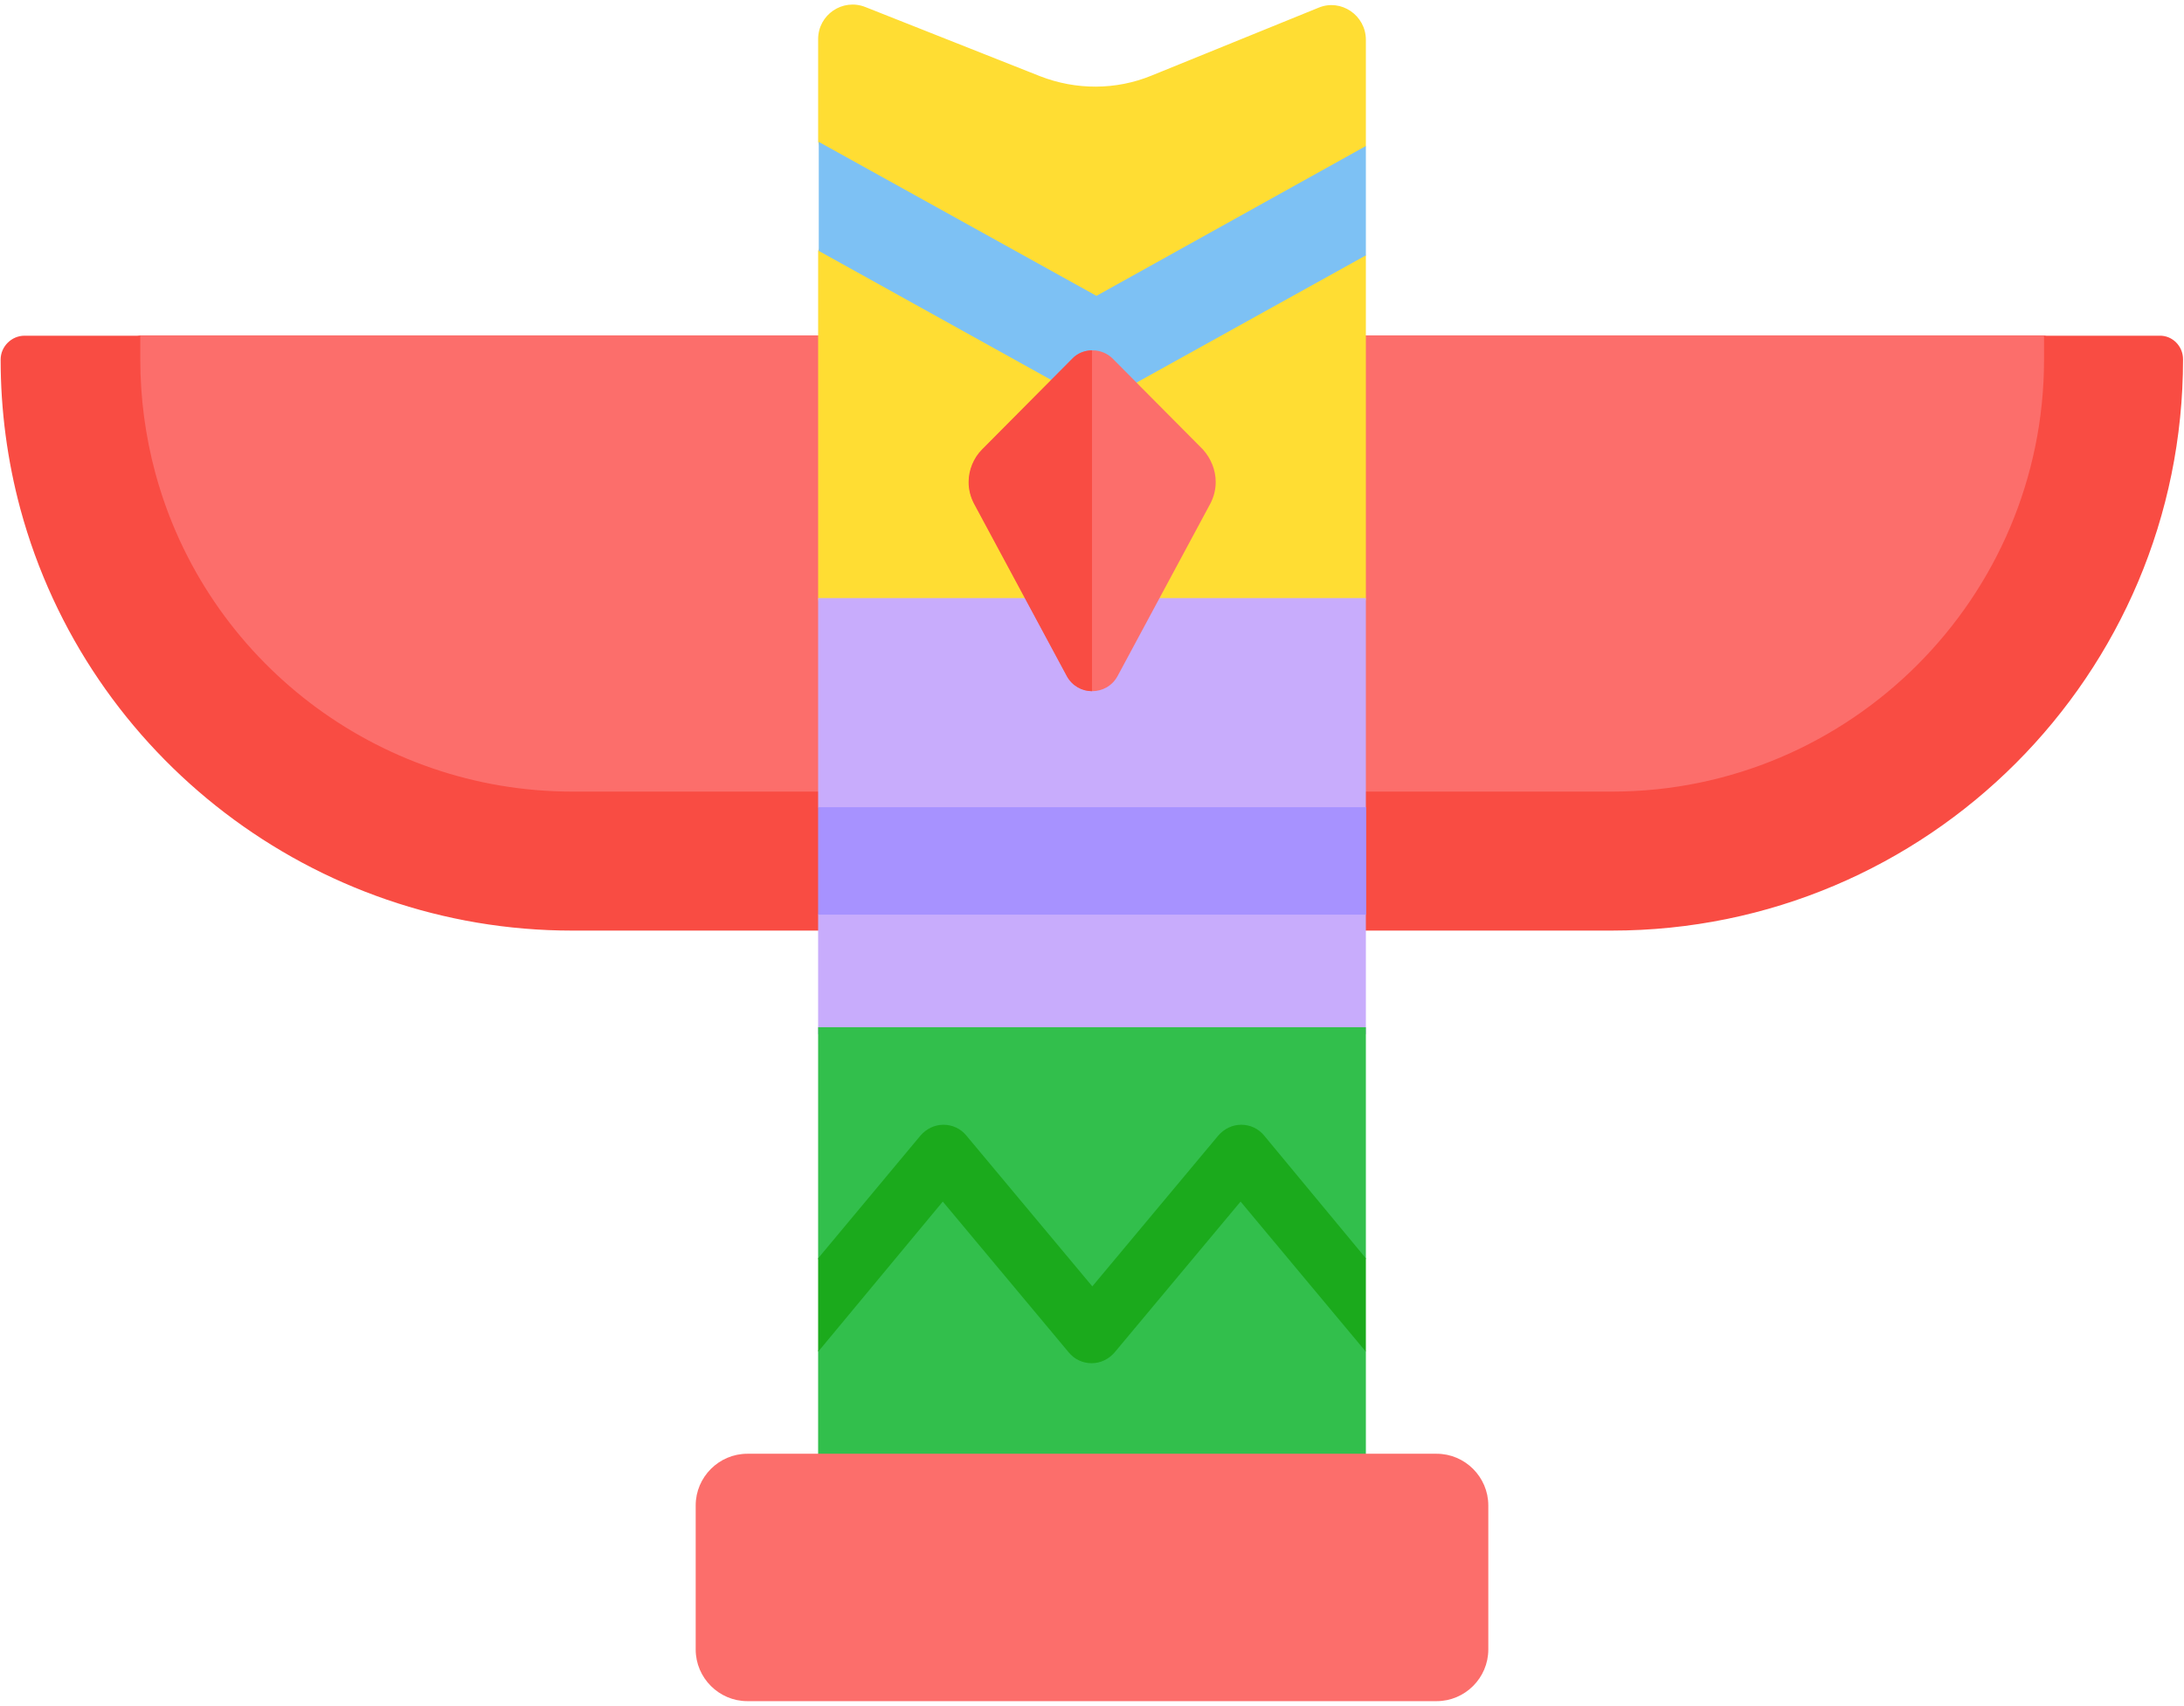<?xml version="1.0" encoding="utf-8"?>
<!-- Generator: Adobe Illustrator 24.1.2, SVG Export Plug-In . SVG Version: 6.00 Build 0)  -->
<svg version="1.1" id="Layer_1" xmlns="http://www.w3.org/2000/svg" xmlns:xlink="http://www.w3.org/1999/xlink" x="0px" y="0px"
	 viewBox="0 0 685 535" style="enable-background:new 0 0 685 535;" xml:space="preserve">
<style type="text/css">
	.st0{fill:#FC6E6B;}
	.st1{fill:#FFDD33;}
	.st2{fill:#7DC1F4;}
	.st3{fill:#F94C43;}
	.st4{fill:#C8ACFC;}
	.st5{fill:#32BF4C;}
	.st6{fill:#1BAA1C;}
	.st7{fill:#A792FF;}
</style>
<g>
	<path class="st0" d="M505.6,270H179.4c-86.9,0-157.3-70.4-157.3-157.3v0c0-4.1,3.5-3.1,7.6-3.1l14.2-4.4H641l14.3,4.7
		c4.1,0,7.6-1.4,7.6,2.8v0C662.9,199.6,592.4,270,505.6,270z"/>
	<path class="st1" d="M428.4,12.5v33.3L422,64.5l6.4,15.6v107.6L416,267.7l4.1,57.1l-9.4,195.2H271.7l-7.3-197.7l3.1-66.1
		l-10.9-68.4V78.7l6.9-14.2l-6.9-20V12.3c0-7.7,7.7-12.9,14.8-10.1l54.8,21.7c11.3,4.4,23.8,4.4,35-0.2l52.4-21.3
		C420.6-0.5,428.4,4.8,428.4,12.5z"/>
	<path class="st2" d="M428.4,45.8v34.3l-77.5,43c-0.3,0.1-0.5,0.2-0.8,0.4c-0.3,0.1-0.6,0.3-0.8,0.4c-0.4,0.2-0.8,0.3-1.3,0.4
		c-0.2,0.1-0.4,0.1-0.5,0.2c-0.5,0.1-1.1,0.2-1.7,0.3c-0.1,0-0.1,0-0.2,0c-0.6,0.1-1.3,0.1-1.9,0.1h0c0,0,0,0,0,0
		c-0.6,0-1.3,0-1.9-0.1c-0.1,0-0.2,0-0.3-0.1c-0.5-0.1-1-0.2-1.5-0.3c-0.2,0-0.4-0.1-0.6-0.2c-0.4-0.1-0.8-0.2-1.2-0.4
		c-0.3-0.1-0.6-0.3-0.9-0.4c-0.2-0.1-0.5-0.2-0.7-0.4l-0.2-0.1c0,0,0,0,0,0l-79.6-44.2V44.5l87.1,48.3L428.4,45.8z"/>
	<g>
		<path class="st3" d="M684.7,112.7L684.7,112.7c0,99-80.2,179.2-179.2,179.2H179.4c-80.7,0-151.9-54.4-173-132.2
			c-4.1-15.2-6.2-31-6.2-46.9v0c0-4.1,3.4-7.5,7.5-7.5H44v7.5c0,12,1.6,24,4.7,35.5c15.9,58.9,69.7,100,130.8,100h326.1
			c74.7,0,135.5-60.8,135.5-135.5v-7.5h36.2C681.4,105.2,684.7,108.6,684.7,112.7z"/>
	</g>
	<polygon class="st4" points="428.4,187.6 428.4,253.2 420.2,271.6 428.4,286.9 428.4,324.4 256.6,324.4 256.6,286.9 266.3,269.2 
		256.6,253.2 256.6,187.6 	"/>
	<polygon class="st5" points="428.4,322.2 428.4,394.7 423.1,407.1 428.4,424 428.4,472.5 256.6,472.5 256.6,424 260,406.4 
		256.6,394.7 256.6,322.2 	"/>
	<g>
		<path class="st0" d="M381.3,151.2c0,2.4-0.6,4.7-1.7,6.8l-29.1,54.1c-1.7,3.1-4.8,4.7-7.9,4.7s-6.2-1.6-7.9-4.7l-29.1-54.1
			c-1.1-2.1-1.7-4.4-1.7-6.8c0-1.9,0.4-3.8,1.1-5.5s1.7-3.3,3.1-4.7l28.3-28.5c1.7-1.8,4-2.6,6.3-2.6s4.6,0.9,6.3,2.6l28.3,28.5
			C379.8,143.8,381.3,147.4,381.3,151.2z"/>
		<path class="st3" d="M342.5,109.9v106.9c-3.1,0-6.2-1.6-7.9-4.7l-29.1-54.1c-1.1-2.1-1.7-4.4-1.7-6.8c0-1.9,0.4-3.8,1.1-5.5
			s1.7-3.3,3.1-4.7l28.3-28.5C337.9,110.8,340.2,109.9,342.5,109.9z"/>
	</g>
	<path class="st0" d="M450.6,533.6H234.4c-8.9,0-16.2-7.3-16.2-16.2v-45.2c0-8.9,7.3-16.2,16.2-16.2h216.2c8.9,0,16.2,7.3,16.2,16.2
		v45.2C466.8,526.3,459.5,533.6,450.6,533.6z"/>
	<g>
		<path class="st6" d="M428.4,394.7V424l-39.3-47.1l-39.5,47.3c-1.8,2.1-4.4,3.4-7.2,3.4c-2.8,0-5.4-1.2-7.2-3.4l-39.5-47.3
			L256.6,424v-29.3l32.1-38.5c1.8-2.1,4.4-3.4,7.2-3.4c2.8,0,5.4,1.2,7.2,3.4l39.5,47.3l39.5-47.3c1.8-2.1,4.4-3.4,7.2-3.4
			c2.8,0,5.4,1.2,7.2,3.4L428.4,394.7z"/>
	</g>
	<rect x="256.6" y="253.2" class="st7" width="171.9" height="33.7"/>
</g>
</svg>
